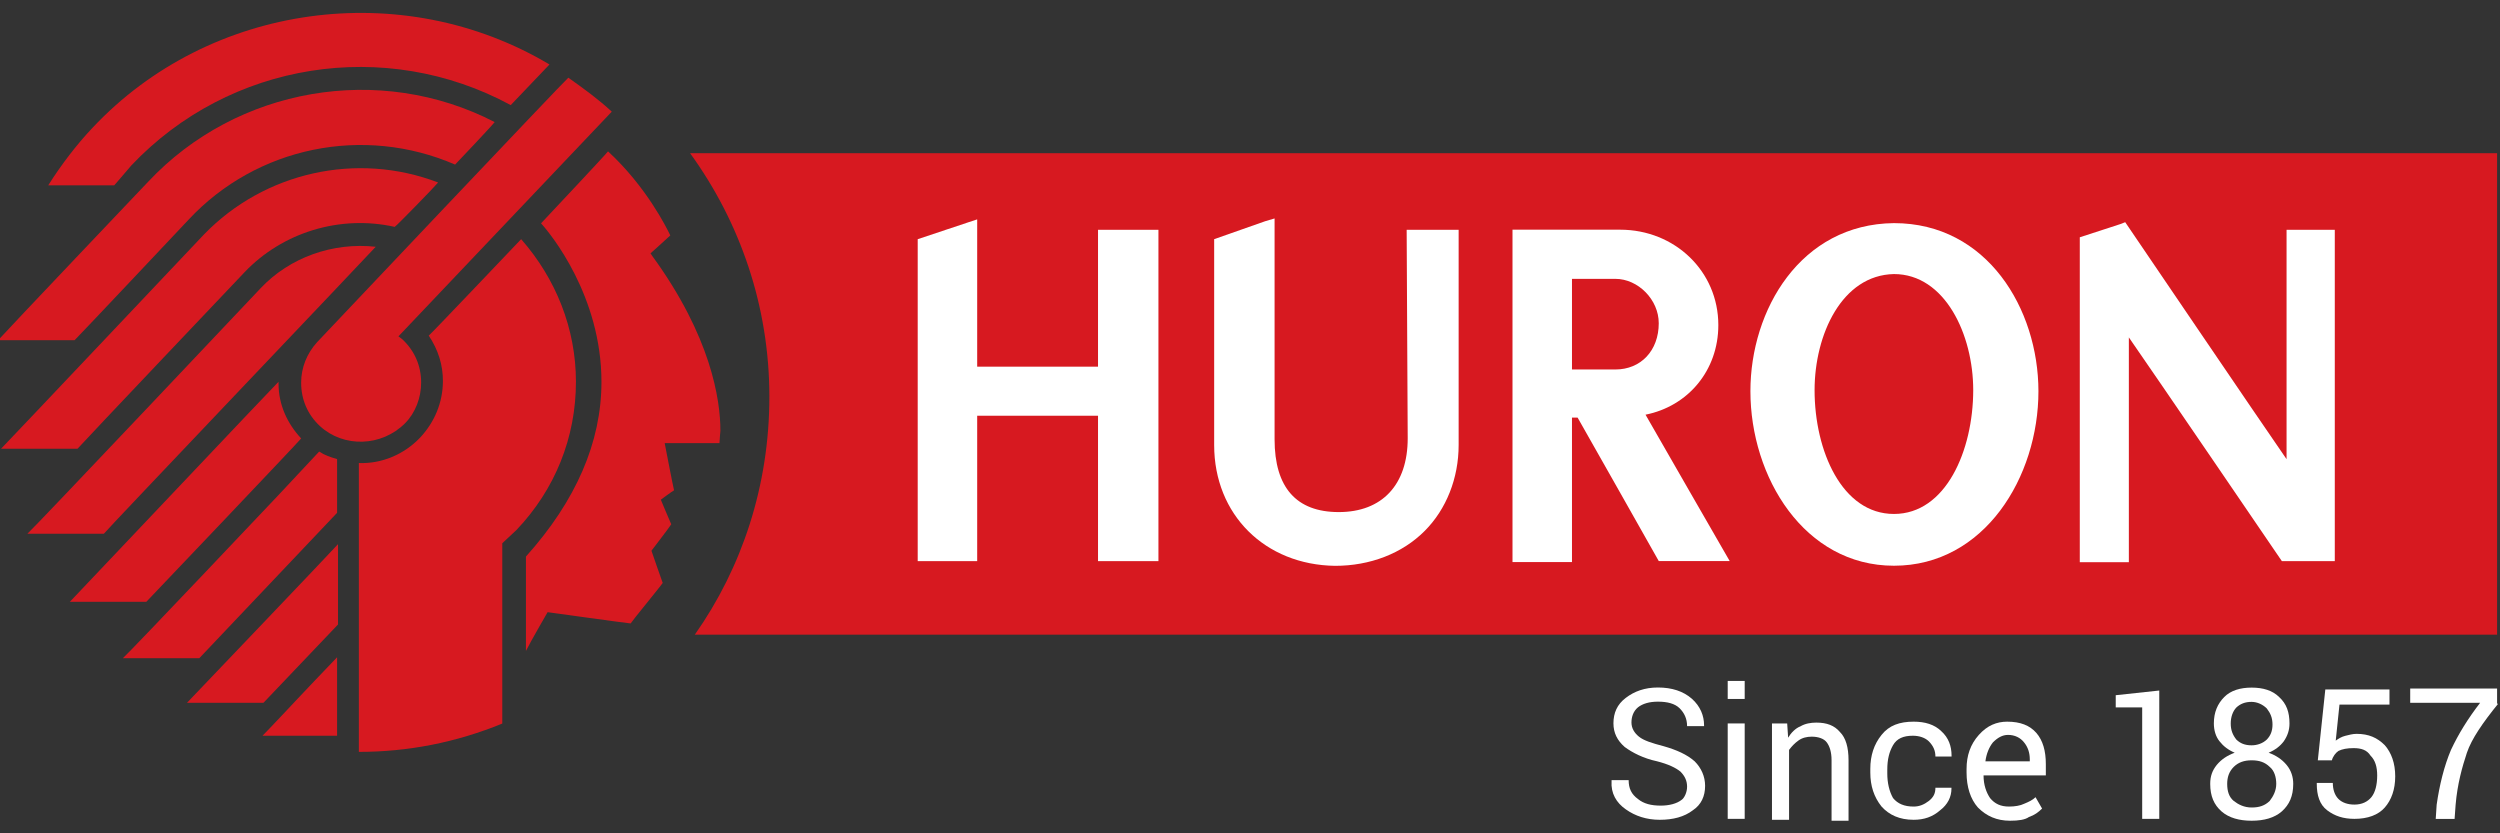 <?xml version="1.0" encoding="utf-8"?>
<!-- Generator: Adobe Illustrator 16.0.0, SVG Export Plug-In . SVG Version: 6.00 Build 0)  -->
<!DOCTYPE svg PUBLIC "-//W3C//DTD SVG 1.1//EN" "http://www.w3.org/Graphics/SVG/1.1/DTD/svg11.dtd">
<svg version="1.1" id="Layer_1" xmlns="http://www.w3.org/2000/svg" xmlns:xlink="http://www.w3.org/1999/xlink" x="0px" y="0px"
	 width="24px" height="8px" viewBox="0 8 24 8" enable-background="new 0 8 24 8" xml:space="preserve">
<rect x="0" y="8" width="24" height="8" fill="#333333" stroke="none"/>
<g>
	<g>
		<path fill="#D71920" d="M6.625,9.471c0.48,0.662,0.761,1.468,0.761,2.338c0,0.853-0.263,1.641-0.716,2.284h17.302V9.471H6.625z"/>
	</g>
	<polygon fill="#FFFFFF" points="10.541,11.52 9.381,11.52 9.381,10.106 9.299,10.133 8.81,10.296 8.81,13.387 9.381,13.387 
		9.381,11.991 10.541,11.991 10.541,13.387 11.121,13.387 11.121,10.206 10.541,10.206 	"/>
	<g>
		<path fill="#FFFFFF" d="M13.514,12.208c0,0.444-0.244,0.708-0.662,0.708c-0.407,0-0.616-0.236-0.616-0.698v-2.121l-0.091,0.027
			l-0.489,0.172v1.976c0,0.67,0.489,1.151,1.161,1.16c0.334,0,0.643-0.117,0.86-0.335c0.208-0.208,0.326-0.507,0.326-0.825v-2.066
			h-0.499L13.514,12.208L13.514,12.208z"/>
		<path fill="#FFFFFF" d="M16.496,11.121c0-0.517-0.418-0.916-0.943-0.916h-0.97H14.52v3.191h0.571v-1.387h0.054
			c0.037,0.063,0.779,1.377,0.779,1.377h0.681c0,0-0.726-1.26-0.808-1.405C16.205,11.9,16.496,11.556,16.496,11.121 M15.091,10.677
			h0.417c0.217,0,0.416,0.199,0.416,0.426c0,0.263-0.172,0.444-0.416,0.444c0,0-0.29,0-0.417,0V10.677z"/>
		<path fill="#FFFFFF" d="M18.182,10.142c-0.897,0.009-1.378,0.833-1.378,1.613c0,0.825,0.517,1.676,1.378,1.676
			c0.869,0,1.387-0.852,1.387-1.676C19.568,10.967,19.078,10.142,18.182,10.142 M18.182,12.934c-0.499,0-0.762-0.607-0.762-1.188
			c0-0.535,0.263-1.105,0.762-1.115c0.489,0,0.761,0.58,0.761,1.115C18.942,12.326,18.68,12.934,18.182,12.934"/>
		<path fill="#FFFFFF" d="M21.951,10.206v2.202c-0.208-0.299-1.549-2.275-1.549-2.275l-0.046,0.018l-0.39,0.127v3.119h0.471v-2.158
			c0.209,0.299,1.469,2.148,1.469,2.148h0.508v-3.181H21.951z"/>
		<path fill="#D71920" d="M5.275,8.619c-0.027,0.027-0.354,0.372-0.372,0.39C3.698,8.356,2.203,8.592,1.26,9.589
			c0,0-0.154,0.181-0.163,0.19c-0.018,0-0.571,0-0.634,0C0.589,9.58,0.734,9.39,0.888,9.227C2.012,8.03,3.861,7.776,5.275,8.619"/>
		<path fill="#D71920" d="M4.749,9.172c-0.027,0.036-0.362,0.39-0.38,0.408c-0.879-0.381-1.903-0.172-2.556,0.526
			c0,0-1.033,1.097-1.097,1.16c-0.018,0-0.67,0-0.734,0c0.054-0.063,1.441-1.522,1.441-1.522C2.275,8.837,3.644,8.601,4.749,9.172"
			/>
		<path fill="#D71920" d="M4.206,9.752c-0.037,0.045-0.399,0.417-0.417,0.426c-0.526-0.118-1.079,0.054-1.441,0.435
			c0,0-1.541,1.623-1.604,1.695c-0.018,0-0.652,0-0.734,0c0.063-0.063,1.948-2.057,1.948-2.057C2.538,9.652,3.426,9.453,4.206,9.752
			"/>
		<path fill="#D71920" d="M2.501,10.768c0.281-0.299,0.698-0.444,1.106-0.399c-0.055,0.063-2.602,2.737-2.61,2.755
			c-0.018,0-0.653,0-0.734,0C0.335,13.061,2.501,10.768,2.501,10.768"/>
		<path fill="#D71920" d="M3.072,12.091c-0.118-0.109-0.181-0.254-0.181-0.417c0-0.145,0.055-0.281,0.154-0.39
			c0,0,2.384-2.52,2.411-2.538c0.154,0.109,0.29,0.208,0.417,0.326C5.846,9.1,3.825,11.229,3.825,11.229l0.036,0.027
			c0.118,0.109,0.182,0.254,0.182,0.417c0,0.145-0.055,0.29-0.154,0.39C3.662,12.29,3.299,12.299,3.072,12.091"/>
		<path fill="#D71920" d="M2.674,11.665v0.018c0,0.2,0.082,0.381,0.217,0.526c-0.018,0.027-1.477,1.559-1.486,1.568
			c-0.018,0-0.652,0-0.734,0C0.734,13.713,2.601,11.737,2.674,11.665"/>
		<path fill="#D71920" d="M2.674,12.752c0,0,0.372-0.398,0.39-0.417c0.054,0.036,0.109,0.054,0.172,0.072v0.516
			c-0.009,0.01-1.314,1.387-1.323,1.396c-0.019,0-0.653,0-0.734,0C1.242,14.266,2.674,12.752,2.674,12.752"/>
		<path fill="#D71920" d="M3.245,13.224v0.771c-0.009,0.009-0.707,0.743-0.716,0.752c-0.018,0-0.653,0-0.734,0
			C1.849,14.691,3.181,13.296,3.245,13.224"/>
		<path fill="#D71920" d="M2.873,14.691c0,0,0.299-0.316,0.363-0.381c0,0.037,0,0.717,0,0.753c-0.037,0-0.635,0-0.716,0
			C2.574,15.01,2.873,14.691,2.873,14.691"/>
		<path fill="#D71920" d="M5.003,10.296c0.335,0.381,0.526,0.861,0.526,1.369c0,0.535-0.2,1.033-0.571,1.423l-0.136,0.127v0.018
			c0,0,0,1.686,0,1.713c-0.444,0.182-0.906,0.272-1.377,0.272c0-0.036,0-2.737,0-2.773c0.217,0.009,0.435-0.082,0.589-0.245
			c0.136-0.145,0.218-0.335,0.218-0.543c0-0.154-0.045-0.299-0.136-0.435C4.124,11.221,4.967,10.333,5.003,10.296"/>
		<path fill="#D71920" d="M5.837,9.453c0.372,0.344,0.562,0.734,0.598,0.807c-0.018,0.018-0.19,0.172-0.19,0.172l0.018,0.027
			c0.562,0.771,0.653,1.378,0.653,1.677c0,0-0.009,0.091-0.009,0.118H6.381c0,0,0.082,0.426,0.09,0.453
			c-0.018,0.009-0.127,0.09-0.127,0.09s0.091,0.219,0.1,0.236c-0.009,0.018-0.19,0.254-0.19,0.254s0.1,0.29,0.108,0.309
			c-0.009,0.018-0.299,0.371-0.308,0.389c-0.018,0-0.797-0.108-0.797-0.108s-0.163,0.281-0.208,0.372v-0.906
			c0.48-0.535,0.725-1.097,0.725-1.677c0-0.825-0.489-1.423-0.58-1.522C5.221,10.115,5.819,9.48,5.837,9.453"/>
	</g>
</g>
<g enable-background="new    ">
	<path fill="#FFFFFF" d="M16.196,15.553c0-0.055-0.019-0.1-0.063-0.145c-0.045-0.037-0.117-0.072-0.227-0.1
		c-0.127-0.027-0.235-0.082-0.309-0.137c-0.072-0.063-0.108-0.136-0.108-0.227c0-0.1,0.036-0.182,0.118-0.244
		c0.082-0.063,0.182-0.1,0.309-0.1c0.135,0,0.244,0.036,0.326,0.108c0.081,0.072,0.117,0.163,0.117,0.254v0.009h-0.163
		c0-0.072-0.027-0.127-0.072-0.172c-0.046-0.045-0.118-0.063-0.208-0.063c-0.082,0-0.146,0.019-0.191,0.054
		c-0.045,0.037-0.063,0.092-0.063,0.146s0.027,0.1,0.072,0.136c0.045,0.037,0.127,0.063,0.235,0.091
		c0.127,0.036,0.227,0.081,0.3,0.146c0.063,0.063,0.1,0.145,0.1,0.235c0,0.1-0.037,0.181-0.118,0.235
		c-0.082,0.063-0.19,0.091-0.317,0.091s-0.236-0.036-0.326-0.1c-0.091-0.063-0.145-0.154-0.137-0.272v-0.009h0.164
		c0,0.081,0.027,0.136,0.09,0.182c0.055,0.045,0.127,0.063,0.218,0.063c0.082,0,0.154-0.019,0.2-0.055
		C16.169,15.662,16.196,15.607,16.196,15.553z"/>
	<path fill="#FFFFFF" d="M16.749,14.71h-0.163v-0.173h0.163V14.71z M16.749,15.861h-0.163v-0.916h0.163V15.861z"/>
	<path fill="#FFFFFF" d="M17.157,14.945l0.009,0.137c0.027-0.046,0.072-0.092,0.118-0.109c0.045-0.027,0.1-0.036,0.153-0.036
		c0.1,0,0.173,0.027,0.227,0.091c0.055,0.055,0.082,0.145,0.082,0.271v0.58h-0.163v-0.58c0-0.081-0.019-0.136-0.046-0.172
		c-0.026-0.036-0.081-0.055-0.145-0.055c-0.045,0-0.09,0.01-0.127,0.037c-0.036,0.026-0.063,0.054-0.09,0.09v0.671h-0.164v-0.925
		H17.157z"/>
	<path fill="#FFFFFF" d="M18.371,15.743c0.055,0,0.1-0.019,0.146-0.054c0.046-0.037,0.063-0.073,0.063-0.127h0.154v0.008
		c0,0.082-0.037,0.154-0.109,0.209c-0.072,0.063-0.154,0.091-0.254,0.091c-0.135,0-0.235-0.046-0.308-0.127
		c-0.073-0.091-0.108-0.199-0.108-0.326v-0.036c0-0.127,0.035-0.236,0.108-0.326c0.072-0.091,0.173-0.127,0.308-0.127
		c0.109,0,0.199,0.027,0.264,0.09c0.072,0.064,0.1,0.146,0.1,0.236v0.009H18.58c0-0.054-0.018-0.1-0.063-0.146
		c-0.036-0.035-0.091-0.054-0.154-0.054c-0.091,0-0.153,0.027-0.19,0.091c-0.036,0.063-0.055,0.136-0.055,0.235v0.036
		c0,0.091,0.019,0.172,0.055,0.236C18.218,15.716,18.281,15.743,18.371,15.743z"/>
	<path fill="#FFFFFF" d="M19.296,15.879c-0.127,0-0.227-0.045-0.308-0.127c-0.072-0.081-0.109-0.199-0.109-0.335v-0.036
		c0-0.127,0.037-0.236,0.118-0.326c0.081-0.091,0.172-0.127,0.272-0.127c0.127,0,0.217,0.036,0.28,0.108
		c0.063,0.073,0.091,0.173,0.091,0.3v0.108h-0.598l0,0c0,0.091,0.026,0.163,0.063,0.218c0.045,0.054,0.1,0.081,0.182,0.081
		c0.055,0,0.109-0.009,0.145-0.027c0.046-0.019,0.082-0.036,0.109-0.063l0.063,0.109c-0.035,0.035-0.072,0.063-0.126,0.081
		C19.441,15.87,19.377,15.879,19.296,15.879z M19.277,15.055c-0.054,0-0.1,0.027-0.145,0.072c-0.036,0.045-0.063,0.109-0.072,0.182
		l0,0h0.426V15.29c0-0.063-0.018-0.118-0.055-0.163C19.396,15.082,19.342,15.055,19.277,15.055z"/>
	<path fill="#FFFFFF" d="M20.729,15.861h-0.164v-1.07h-0.254v-0.117l0.418-0.045V15.861z"/>
	<path fill="#FFFFFF" d="M21.979,14.945c0,0.064-0.018,0.118-0.055,0.172c-0.035,0.046-0.081,0.082-0.145,0.109
		c0.072,0.027,0.127,0.063,0.172,0.117c0.046,0.055,0.064,0.119,0.064,0.182c0,0.118-0.037,0.199-0.109,0.264
		c-0.072,0.063-0.172,0.09-0.29,0.09s-0.218-0.027-0.29-0.09c-0.072-0.064-0.108-0.146-0.108-0.264c0-0.072,0.019-0.127,0.063-0.182
		c0.045-0.054,0.1-0.09,0.172-0.117c-0.063-0.027-0.109-0.063-0.145-0.109c-0.037-0.045-0.055-0.107-0.055-0.172
		c0-0.108,0.036-0.189,0.1-0.254c0.063-0.063,0.154-0.09,0.263-0.09s0.2,0.027,0.263,0.09
		C21.951,14.756,21.979,14.837,21.979,14.945z M21.852,15.525c0-0.063-0.018-0.127-0.063-0.163c-0.046-0.045-0.1-0.063-0.173-0.063
		c-0.072,0-0.127,0.019-0.172,0.063c-0.046,0.046-0.063,0.101-0.063,0.163c0,0.072,0.018,0.127,0.063,0.164
		c0.045,0.035,0.1,0.063,0.172,0.063c0.073,0,0.127-0.018,0.173-0.063C21.824,15.644,21.852,15.59,21.852,15.525z M21.816,14.955
		c0-0.064-0.02-0.109-0.055-0.154c-0.037-0.037-0.091-0.063-0.146-0.063c-0.063,0-0.108,0.019-0.146,0.054
		c-0.035,0.037-0.054,0.092-0.054,0.154c0,0.064,0.019,0.109,0.054,0.154c0.037,0.036,0.082,0.055,0.146,0.055
		c0.055,0,0.108-0.019,0.146-0.055C21.797,15.063,21.816,15.018,21.816,14.955z"/>
	<path fill="#FFFFFF" d="M22.251,15.299l0.072-0.68h0.616v0.145h-0.48l-0.036,0.346c0.027-0.019,0.055-0.037,0.091-0.046
		s0.072-0.019,0.109-0.019c0.117,0,0.199,0.037,0.271,0.109c0.063,0.072,0.1,0.172,0.1,0.299s-0.037,0.227-0.1,0.299
		c-0.063,0.072-0.164,0.109-0.291,0.109c-0.107,0-0.189-0.027-0.262-0.082s-0.1-0.145-0.1-0.254v-0.009h0.154
		c0,0.063,0.018,0.118,0.054,0.154s0.091,0.054,0.153,0.054c0.073,0,0.127-0.027,0.164-0.072c0.036-0.045,0.055-0.117,0.055-0.208
		c0-0.082-0.019-0.146-0.064-0.19c-0.035-0.055-0.09-0.072-0.162-0.072c-0.064,0-0.109,0.009-0.146,0.027
		c-0.027,0.018-0.054,0.054-0.063,0.09H22.251z"/>
	<path fill="#FFFFFF" d="M23.982,14.756c-0.146,0.181-0.254,0.335-0.3,0.471c-0.045,0.136-0.091,0.299-0.108,0.498l-0.01,0.137
		h-0.181l0.009-0.137c0.027-0.189,0.072-0.371,0.137-0.525c0.072-0.154,0.162-0.299,0.28-0.453h-0.671V14.61h0.834v0.146H23.982z"/>
</g>
</svg>
